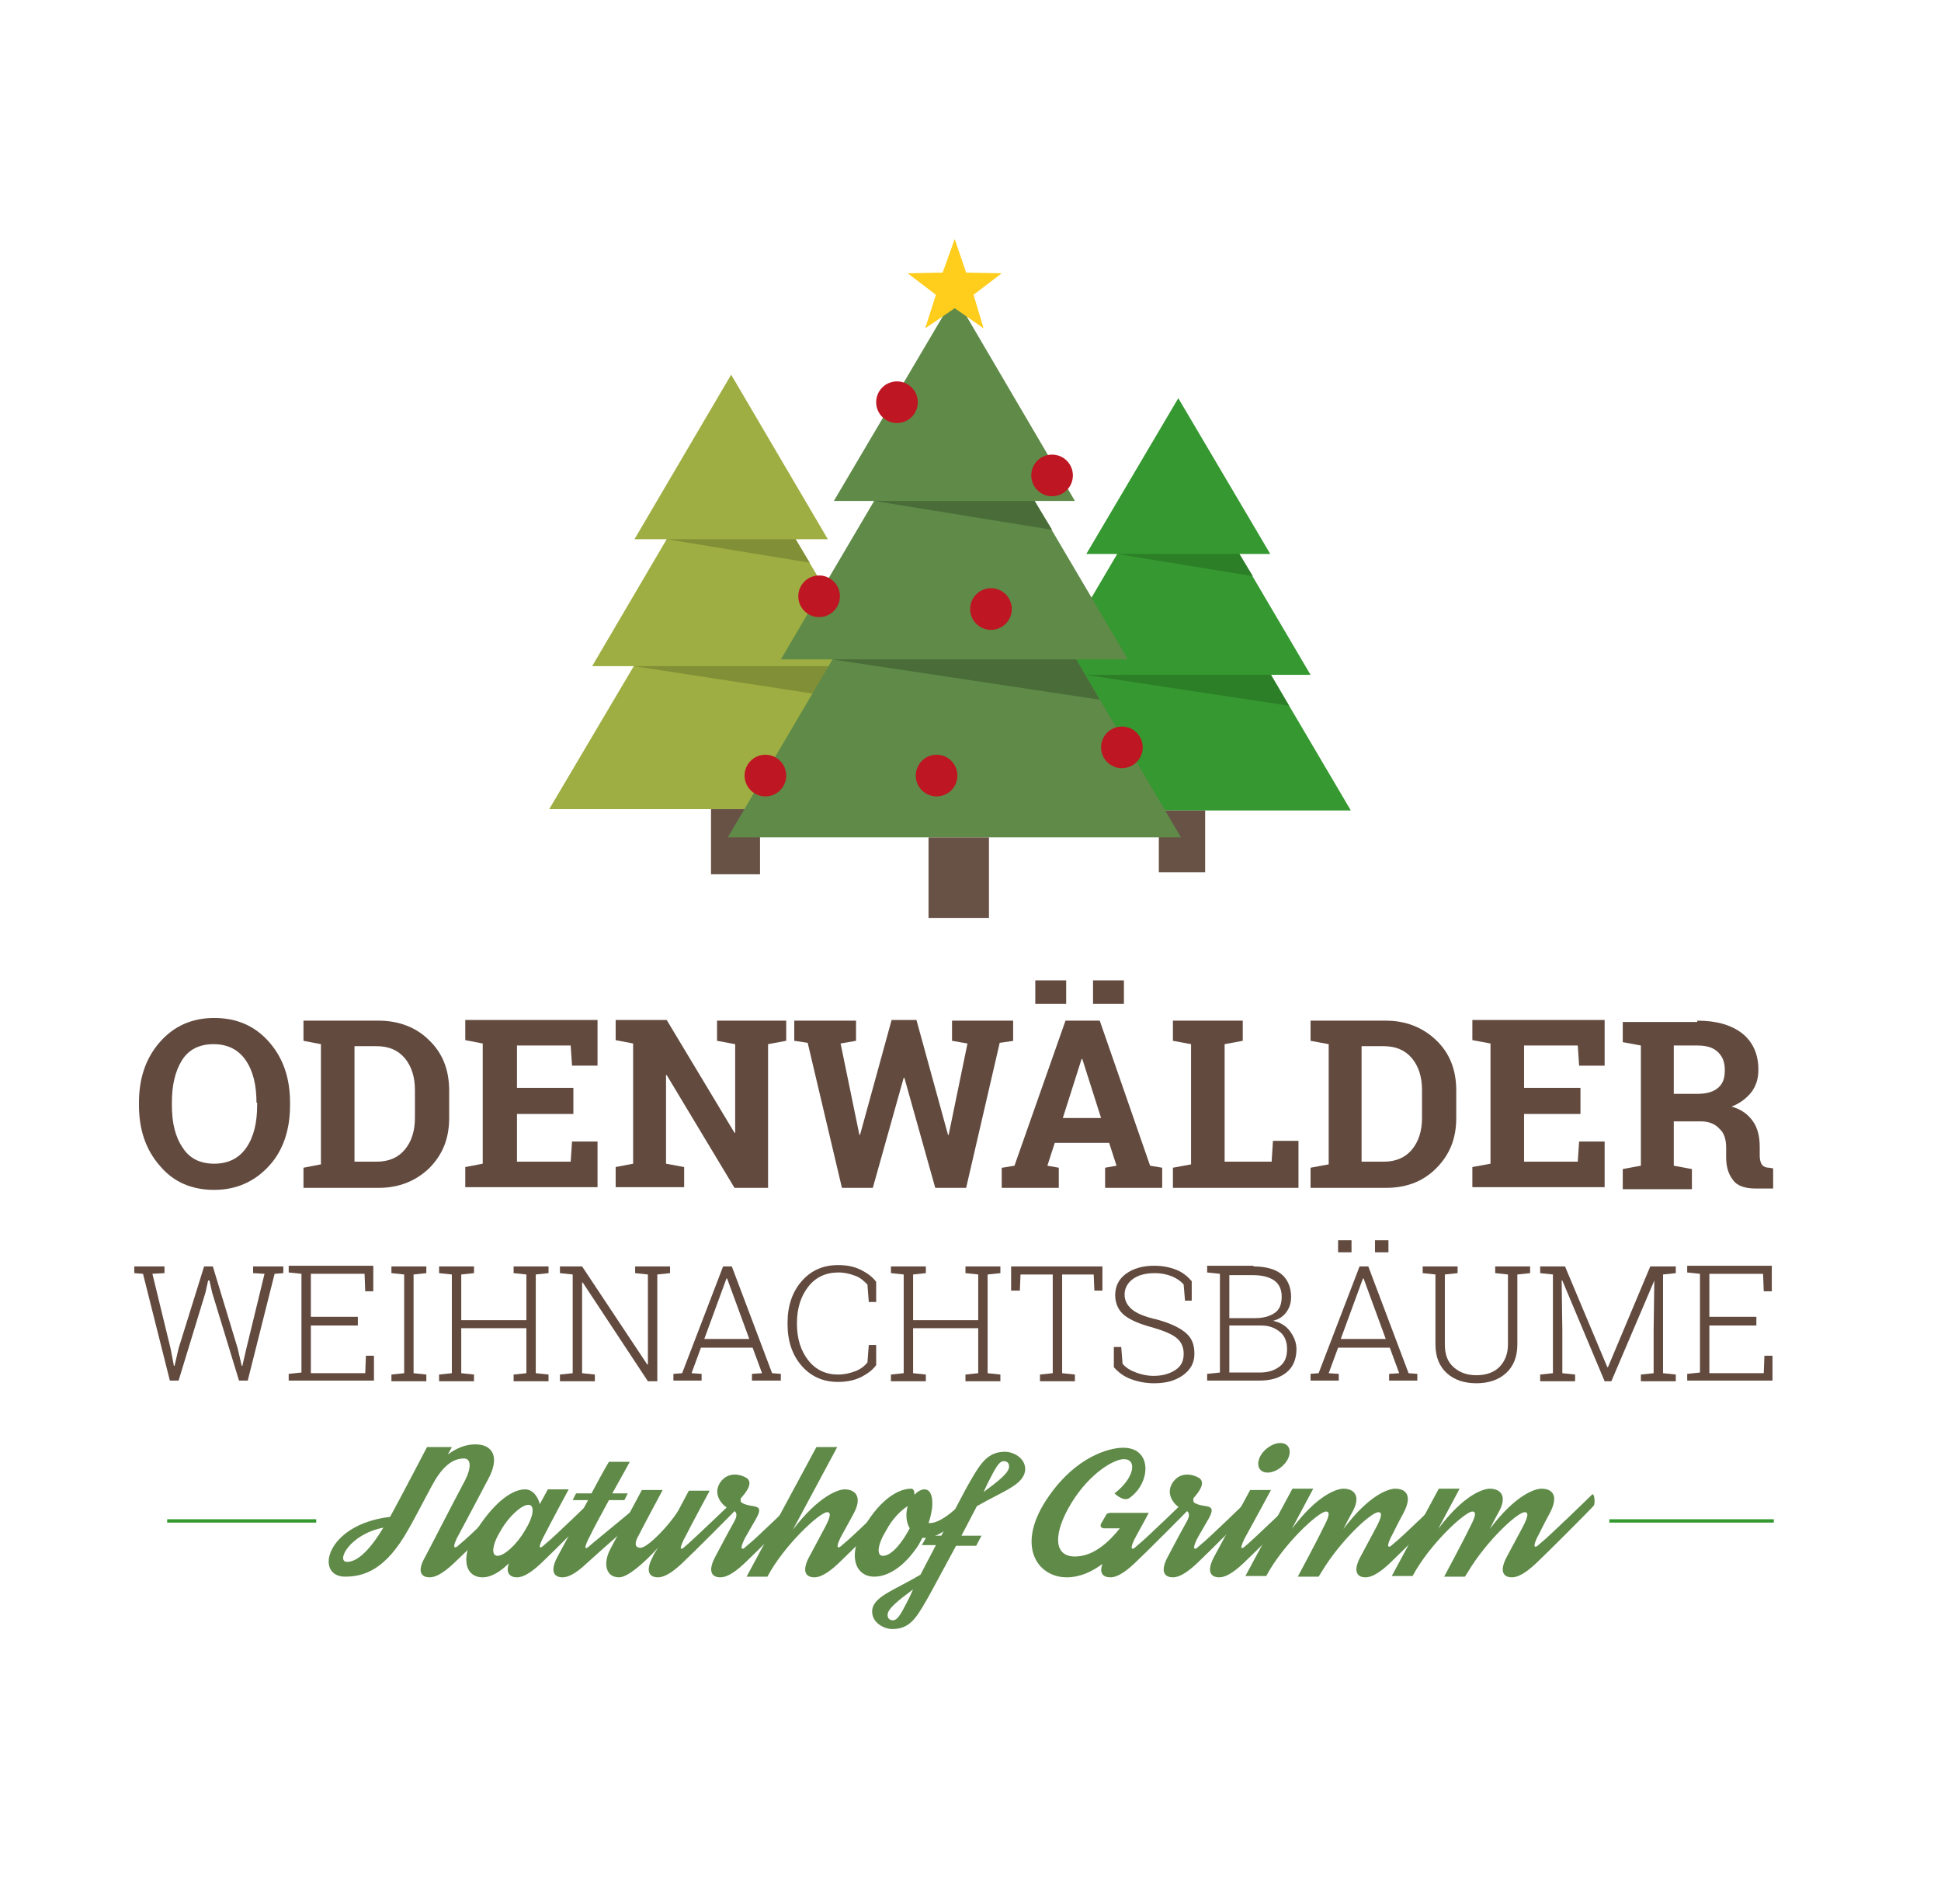 <?xml version="1.0" encoding="utf-8"?>
<!-- Generator: Adobe Illustrator 26.0.1, SVG Export Plug-In . SVG Version: 6.00 Build 0)  -->
<svg version="1.1" id="Ebene_1" xmlns="http://www.w3.org/2000/svg" xmlns:xlink="http://www.w3.org/1999/xlink" x="0px" y="0px"
	 viewBox="0 0 289.1 283.5" style="enable-background:new 0 0 289.1 283.5;" xml:space="preserve">
<style type="text/css">
	.st0{fill:#624A3F;}
	.st1{fill:none;stroke:#359830;stroke-width:0.5;stroke-miterlimit:10;}
	.st2{fill:#359830;}
	.st3{fill:#2C7F27;}
	.st4{fill:#685246;}
	.st5{fill:#9FAE42;}
	.st6{fill:#818F36;}
	.st7{fill:#5F8A48;}
	.st8{fill:#496C38;}
	.st9{fill:#BE1622;}
	.st10{fill:#FFCD1C;}
</style>
<g>
	<path class="st0" d="M43.2,164.6c0,3.6-1,6.7-3.1,9s-4.8,3.6-8.2,3.6c-3.4,0-6.1-1.2-8.1-3.6c-2.1-2.4-3.1-5.4-3.1-9v-0.4
		c0-3.6,1-6.6,3.1-9c2.1-2.4,4.8-3.6,8.1-3.6c3.4,0,6.1,1.2,8.2,3.6c2.1,2.4,3.1,5.4,3.1,9V164.6z M38.2,164.2
		c0-2.6-0.5-4.7-1.6-6.3c-1.1-1.6-2.7-2.4-4.8-2.4s-3.7,0.8-4.7,2.4c-1,1.6-1.5,3.7-1.5,6.3v0.4c0,2.6,0.5,4.7,1.6,6.3
		c1,1.6,2.6,2.4,4.7,2.4c2.1,0,3.7-0.8,4.8-2.4c1.1-1.6,1.6-3.7,1.6-6.3V164.2z"/>
	<path class="st0" d="M56.4,152c3,0,5.6,1,7.5,2.9c2,1.9,3,4.4,3,7.5v4.1c0,3.1-1,5.5-3,7.5c-2,1.9-4.5,2.9-7.5,2.9H45.2v-3l2.6-0.5
		v-17.9l-2.6-0.5v-3h2.6H56.4z M52.8,155.8V173h3.3c1.8,0,3.2-0.6,4.2-1.8c1-1.2,1.5-2.8,1.5-4.7v-4.2c0-1.9-0.5-3.5-1.5-4.7
		c-1-1.2-2.4-1.8-4.2-1.8H52.8z"/>
	<path class="st0" d="M85.4,165.9H77v7.1h8l0.2-3H89v6.8H69.3v-3l2.6-0.5v-17.9l-2.6-0.5v-3H72h17v6.8h-3.8l-0.2-3h-8v6.3h8.4V165.9
		z"/>
	<path class="st0" d="M117.1,152v3l-2.7,0.5v21.4h-5l-10.1-16.8l-0.1,0v13.2l2.7,0.5v3H91.7v-3l2.6-0.5v-17.9l-2.6-0.5v-3h2.6h5
		l10.1,16.8l0.1,0v-13.2l-2.7-0.5v-3h7.6H117.1z"/>
	<path class="st0" d="M151,155l-2.1,0.3l-5,21.6h-4.6l-4.6-16.4h-0.1l-4.6,16.4h-4.6l-5.1-21.6l-2-0.3v-3h9.2v3l-2.3,0.4L128,169
		l0.1,0l4.7-17.1h3.7l4.7,17.1l0.1,0l2.8-13.6l-2.3-0.4v-3h9.1V155z"/>
	<path class="st0" d="M149.3,173.9l1.8-0.3l7.6-21.6h5.1l7.5,21.6l1.8,0.3v3h-8.5v-3l1.7-0.3l-1.1-3.4h-8.1l-1.1,3.4l1.7,0.3v3h-8.5
		V173.9z M158.8,149.5h-4.6V146h4.6V149.5z M158.3,166.5h5.7l-2.8-8.8h-0.1L158.3,166.5z M167.4,149.5h-4.6V146h4.6V149.5z"/>
	<path class="st0" d="M174.7,176.9v-3l2.7-0.5v-17.9l-2.7-0.5v-3h2.7h5h2.7v3l-2.7,0.5V173h7l0.2-3.1h3.8v7H174.7z"/>
	<path class="st0" d="M206.4,152c3,0,5.5,1,7.5,2.9c2,1.9,3,4.4,3,7.5v4.1c0,3.1-1,5.5-3,7.5s-4.5,2.9-7.5,2.9h-11.2v-3l2.7-0.5
		v-17.9l-2.7-0.5v-3h2.7H206.4z M202.8,155.8V173h3.3c1.8,0,3.2-0.6,4.2-1.8c1-1.2,1.5-2.8,1.5-4.7v-4.2c0-1.9-0.5-3.5-1.5-4.7
		c-1-1.2-2.4-1.8-4.2-1.8H202.8z"/>
	<path class="st0" d="M235.4,165.9h-8.4v7.1h8l0.2-3h3.8v6.8h-19.7v-3l2.7-0.5v-17.9l-2.7-0.5v-3h2.7h17v6.8h-3.8l-0.2-3h-8v6.3h8.4
		V165.9z"/>
	<path class="st0" d="M252.8,152c2.8,0,5,0.6,6.7,1.9c1.6,1.3,2.4,3.1,2.4,5.4c0,1.3-0.3,2.3-1,3.3c-0.7,0.9-1.7,1.7-3,2.2
		c1.5,0.4,2.5,1.2,3.2,2.2s1,2.3,1,3.8v1.3c0,0.5,0.1,1,0.3,1.3c0.2,0.3,0.6,0.5,1.1,0.5l0.6,0.1v3h-2.6c-1.6,0-2.8-0.4-3.4-1.3
		c-0.7-0.9-1-2-1-3.4v-1.4c0-1.2-0.3-2.2-1-2.8c-0.6-0.7-1.6-1.1-2.7-1.1h-4.1v6.6l2.7,0.5v3h-10.3v-3l2.7-0.5v-17.9l-2.7-0.5v-3
		h2.7H252.8z M249.3,162.9h3.5c1.4,0,2.4-0.3,3.1-0.9c0.7-0.6,1-1.4,1-2.6s-0.3-2-1-2.7c-0.7-0.7-1.7-1-3.1-1h-3.5V162.9z"/>
	<path class="st0" d="M24.4,189.6l-1.7,0.1l2.7,11.1l0.5,2.6H26l0.6-2.6l3.8-12.2h1.3l3.7,12.2l0.6,2.6l0.1,0l0.6-2.6l2.7-11.1
		l-1.7-0.1v-1h4.5v1l-1.3,0.1l-4,15.9h-1.3l-4-13.1l-0.4-1.8H31l-0.4,1.8l-4,13.1h-1.3l-4-15.9l-1.3-0.1v-1h4.5V189.6z"/>
	<path class="st0" d="M53.3,197.4h-7v7.1h8.1l0.1-2.6h1.2v3.7H43v-1l1.9-0.2v-14.7l-1.9-0.2v-1h1.9h10.7v3.8h-1.2l-0.1-2.6h-8v6.4h7
		V197.4z"/>
	<path class="st0" d="M58.3,189.6v-1h5.2v1l-1.9,0.2v14.7l1.9,0.2v1h-5.2v-1l1.9-0.2v-14.7L58.3,189.6z"/>
	<path class="st0" d="M65.4,189.6v-1h5.2v1l-1.9,0.2v6.8h9.7v-6.8l-1.9-0.2v-1h1.9h1.4h1.9v1l-1.9,0.2v14.7l1.9,0.2v1h-5.2v-1
		l1.9-0.2v-6.7h-9.7v6.7l1.9,0.2v1h-5.2v-1l1.9-0.2v-14.7L65.4,189.6z"/>
	<path class="st0" d="M99.8,188.6v1l-1.9,0.2v15.9h-1.4L86.8,191l-0.1,0v13.5l1.9,0.2v1h-5.2v-1l1.9-0.2v-14.7l-1.9-0.2v-1h1.9h1.4
		l9.7,14.6l0.1,0v-13.4l-1.9-0.2v-1h3.3H99.8z"/>
	<path class="st0" d="M100.3,204.6l1.3-0.1l6.1-15.9h1.3l6,15.9l1.3,0.1v1H112v-1l1.5-0.1l-1.4-3.8h-7.7l-1.4,3.8l1.5,0.1v1h-4.2
		V204.6z M104.9,199.4h6.7l-3.3-9h-0.1L104.9,199.4z"/>
	<path class="st0" d="M130.5,193.9h-1.1l-0.2-2.6c-0.5-0.5-1-1-1.8-1.3s-1.6-0.5-2.5-0.5c-1.9,0-3.4,0.7-4.5,2.1s-1.7,3.2-1.7,5.4
		v0.2c0,2.2,0.6,4,1.7,5.4s2.6,2.1,4.4,2.1c1,0,1.8-0.2,2.6-0.5s1.4-0.8,1.8-1.3l0.2-2.6h1.1v3c-0.5,0.7-1.3,1.3-2.3,1.8
		s-2.2,0.7-3.4,0.7c-2.2,0-4-0.8-5.4-2.4s-2.1-3.7-2.1-6.2V197c0-2.5,0.7-4.6,2.1-6.2s3.2-2.4,5.4-2.4c1.3,0,2.4,0.2,3.4,0.7
		s1.8,1.1,2.3,1.8V193.9z"/>
	<path class="st0" d="M132.7,189.6v-1h5.2v1l-1.9,0.2v6.8h9.7v-6.8l-1.9-0.2v-1h1.9h1.4h1.9v1l-1.9,0.2v14.7l1.9,0.2v1h-5.2v-1
		l1.9-0.2v-6.7H136v6.7l1.9,0.2v1h-5.2v-1l1.9-0.2v-14.7L132.7,189.6z"/>
	<path class="st0" d="M164.2,188.6v3.6h-1.2l-0.1-2.4h-4.7v14.7l1.9,0.2v1h-5.2v-1l1.9-0.2v-14.7H152l-0.1,2.4h-1.3v-3.6H164.2z"/>
	<path class="st0" d="M177.6,193.7h-1.1l-0.2-2.4c-0.4-0.5-1-0.9-1.7-1.2s-1.6-0.5-2.6-0.5c-1.4,0-2.5,0.3-3.3,0.9s-1.2,1.4-1.2,2.3
		c0,0.9,0.4,1.6,1.1,2.2s1.9,1.1,3.7,1.5c1.8,0.5,3.2,1.1,4.2,1.9s1.4,1.8,1.4,3.2c0,1.4-0.6,2.4-1.7,3.2s-2.5,1.2-4.3,1.2
		c-1.2,0-2.3-0.2-3.4-0.6s-1.9-1-2.6-1.8v-3h1.1l0.2,2.5c0.5,0.6,1.2,1,2,1.3s1.7,0.5,2.6,0.5c1.3,0,2.4-0.3,3.3-0.9
		s1.2-1.4,1.2-2.4c0-0.9-0.3-1.7-1-2.3s-1.9-1.1-3.6-1.6c-1.9-0.5-3.3-1.1-4.2-1.8s-1.4-1.8-1.4-3c0-1.3,0.5-2.4,1.6-3.2
		s2.5-1.2,4.2-1.2c1.2,0,2.3,0.2,3.3,0.6s1.7,1,2.3,1.7V193.7z"/>
	<path class="st0" d="M186.7,188.6c1.8,0,3.2,0.4,4.1,1.1s1.5,1.9,1.5,3.4c0,0.9-0.2,1.6-0.7,2.3s-1.2,1.1-2,1.3
		c1,0.2,1.9,0.7,2.5,1.5s1,1.7,1,2.7c0,1.5-0.5,2.7-1.5,3.5s-2.3,1.2-4,1.2h-7.8v-1l1.9-0.2v-14.7l-1.9-0.2v-1h1.9H186.7z
		 M183.1,196.3h3.9c1.2,0,2.2-0.3,2.9-0.8s1-1.3,1-2.4c0-1.1-0.4-1.9-1.1-2.4s-1.8-0.8-3.1-0.8h-3.6V196.3z M183.1,197.4v7h4.5
		c1.3,0,2.2-0.3,3-0.9s1.1-1.5,1.1-2.6c0-1-0.3-1.9-1-2.5s-1.6-1-2.8-1H183.1z"/>
	<path class="st0" d="M195.1,204.6l1.3-0.1l6.1-15.9h1.3l6,15.9l1.3,0.1v1h-4.2v-1l1.5-0.1l-1.4-3.8h-7.7l-1.4,3.8l1.5,0.1v1h-4.2
		V204.6z M201.3,186.5h-2v-1.8h2V186.5z M199.7,199.4h6.7l-3.3-9h-0.1L199.7,199.4z M206.8,186.5h-2v-1.8h2V186.5z"/>
	<path class="st0" d="M217.1,188.6v1l-1.9,0.2v10.4c0,1.5,0.4,2.6,1.3,3.4s2,1.2,3.4,1.2c1.4,0,2.6-0.4,3.4-1.2s1.3-1.9,1.3-3.4
		v-10.4l-1.9-0.2v-1h5.2v1l-1.9,0.2v10.4c0,1.9-0.6,3.3-1.7,4.3s-2.6,1.5-4.4,1.5c-1.8,0-3.3-0.5-4.4-1.5s-1.7-2.4-1.7-4.3v-10.4
		l-1.9-0.2v-1h1.9h1.4H217.1z"/>
	<path class="st0" d="M246.4,190.7L246.4,190.7l-6.4,15h-1l-6.3-15l-0.1,0l0.1,7.4v6.4l1.9,0.2v1h-5.2v-1l1.9-0.2v-14.7l-1.9-0.2v-1
		h1.9h1.8l6.3,15h0.1l6.3-15h3.8v1l-1.9,0.2v14.7l1.9,0.2v1h-5.2v-1l1.9-0.2v-6.4L246.4,190.7z"/>
	<path class="st0" d="M261.6,197.4h-7v7.1h8.1l0.1-2.6h1.2v3.7h-12.7v-1l1.9-0.2v-14.7l-1.9-0.2v-1h1.9h10.7v3.8h-1.2l-0.1-2.6h-8
		v6.4h7V197.4z"/>
</g>
<line class="st1" x1="47.1" y1="226.5" x2="24.9" y2="226.5"/>
<line class="st1" x1="264.2" y1="226.5" x2="239.7" y2="226.5"/>
<g>
	<polygon class="st2" points="201.2,120.7 189.3,100.5 195.2,100.5 184.6,82.5 189.2,82.5 175.5,59.3 161.8,82.5 166.4,82.5 
		155.8,100.5 161.7,100.5 149.8,120.7 	"/>
	<polygon class="st3" points="161.7,100.5 192,105.1 189.3,100.5 	"/>
	<polygon class="st3" points="186.6,85.8 184.6,82.5 166.4,82.5 	"/>
	<rect x="172.6" y="120.7" class="st4" width="6.9" height="9.2"/>
</g>
<g>
	<polygon class="st5" points="136,120.5 123.5,99.2 129.7,99.2 118.5,80.3 123.3,80.3 108.9,55.8 94.5,80.3 99.3,80.3 88.2,99.2 
		94.4,99.2 81.8,120.5 	"/>
	<polygon class="st6" points="94.4,99.2 126.3,104.1 123.5,99.2 	"/>
	<polygon class="st6" points="120.6,83.8 118.5,80.3 99.3,80.3 	"/>
	<rect x="105.9" y="120.5" class="st4" width="7.3" height="9.7"/>
</g>
<g>
	<polygon class="st7" points="175.9,124.7 160.3,98.2 168,98.2 154.1,74.6 160.1,74.6 142.2,44.1 124.2,74.6 130.2,74.6 116.3,98.2 
		124,98.2 108.4,124.7 	"/>
	<polygon class="st8" points="124,98.2 163.8,104.2 160.3,98.2 	"/>
	<polygon class="st8" points="156.7,78.9 154.1,74.6 130.2,74.6 	"/>
	<rect x="138.3" y="124.7" class="st4" width="9" height="12"/>
</g>
<circle class="st9" cx="133.6" cy="59.9" r="3.1"/>
<circle class="st9" cx="156.7" cy="70.8" r="3.1"/>
<circle class="st9" cx="122" cy="88.8" r="3.1"/>
<circle class="st9" cx="147.6" cy="90.7" r="3.1"/>
<circle class="st9" cx="114" cy="115.5" r="3.1"/>
<circle class="st9" cx="139.5" cy="115.5" r="3.1"/>
<circle class="st9" cx="167.1" cy="111.3" r="3.1"/>
<polygon class="st10" points="142.2,45.9 137.8,48.9 139.4,43.9 135.2,40.7 140.4,40.6 142.2,35.6 143.9,40.6 149.2,40.7 145,43.9 
	146.5,48.9 "/>
<g>
	<path class="st7" d="M76.4,224.2c-0.5,0.6-7.2,7.1-8.8,8.6c-1.7,1.6-2.8,2.1-3.6,2.1c-1.3,0-1.9-0.9-0.7-3c0.5-0.9,3.6-7,6-11.5
		c0.9-1.8,0.9-3.2-0.2-3.2c-1.9,0-3.4,1.5-4.8,4.1c-1.5,2.8-3,5.7-3.5,6.5c-3.3,5.9-6.5,7-9.4,7c-4.6,0-2.9-7.8,6.7-8.9
		c1.7-3.1,5.5-10.4,5.5-10.4h3.7c0,0-0.2,0.4-0.6,1.1c1.4-1,2.7-1.5,4.1-1.5c2.6,0,3.7,1.9,1.9,5.2c-1.8,3.4-3.9,7.4-4.4,8.3
		c-0.3,0.5-0.8,1.6-0.6,1.8c0.2,0.2,0.6-0.3,1.1-0.7c0.8-0.6,6.7-6.3,7.4-7C76.6,222.2,76.6,223.9,76.4,224.2z M57.1,227.5
		c-5.1,1-7.1,5.1-5.4,5.1C52.9,232.6,54.7,231.5,57.1,227.5z"/>
	<path class="st7" d="M89.2,224.2c-0.5,0.6-7,7.1-8.6,8.6c-1.7,1.6-2.8,2.1-3.6,2.1c-1.1,0-1.7-0.7-1.2-2.1
		c-1.2,1.2-2.6,2.1-3.9,2.1c-2.7,0-3.5-3.1-0.7-7.4c2.8-4.2,5.3-5.7,7-5.7c1.1,0,1.9,1,2.2,2.2c0.7-1.3,1.2-2.2,1.2-2.2l3.1,0
		c0,0-2.8,5.2-3.6,6.8c-0.3,0.5-0.8,1.6-0.7,1.8c0.2,0.2,0.6-0.3,1.1-0.7c0.8-0.6,6.7-6.3,7.4-7C89.4,222.2,89.4,223.9,89.2,224.2z
		 M78.2,227.9c1.3-2.1,1.5-3.8,0.5-3.8c-1,0-2.9,1.7-4.1,3.8c-1.3,2.1-1.5,3.8-0.5,3.8C75.1,231.7,77,230,78.2,227.9z"/>
	<path class="st7" d="M97,224.2c-0.5,0.6-8,7.1-9.6,8.6c-1.7,1.6-2.8,2.1-3.6,2.1c-1.3,0-1.9-0.9-0.8-3c0.4-0.7,2.5-4.7,4.6-8.5
		h-2.3c0.3-0.6,0.5-1,0.5-1h2.3c1.9-3.6,2.6-4.7,2.6-4.7h3.1c0,0-0.7,1.3-2.6,4.7l2.3,0c0,0-0.2,0.4-0.5,1h-2.3
		c-1.3,2.4-2.5,4.6-2.8,5.3c-0.3,0.5-0.8,1.6-0.7,1.8c0.2,0.2,0.6-0.3,1.1-0.7c0.7-0.6,7.7-6.3,8.4-7
		C97.2,222.2,97.2,223.9,97,224.2z"/>
	<path class="st7" d="M110.2,224.2c-0.5,0.6-7,7.1-8.6,8.6c-1.7,1.6-2.8,2.1-3.6,2.1c-1.3,0-1.9-0.9-0.8-3c0.1-0.3,0.4-0.8,0.8-1.4
		c-2.1,2.3-4.5,4.4-5.8,4.4c-2,0-2.4-2.1-1.3-4.2c0.8-1.5,4.7-8.8,4.7-8.8l3.1,0c0,0-2.8,5.2-3.6,6.8c-0.3,0.5-0.9,1.8,0.3,1.8
		c1.1,0,4.4-3.5,5.6-5.5c0.9-1.7,1.6-3,1.6-3l3.1,0c0,0-2.8,5.2-3.6,6.8c-0.3,0.5-0.8,1.6-0.7,1.8c0.2,0.2,0.6-0.3,1.1-0.7
		c0.7-0.6,6.7-6.3,7.4-7C110.4,222.2,110.4,223.9,110.2,224.2z"/>
	<path class="st7" d="M119.5,224.2c-0.5,0.6-7,7.1-8.6,8.6c-1.7,1.6-2.8,2.1-3.6,2.1c-1.3,0-1.9-0.9-0.8-3c0.8-1.5,1.9-3.6,2.8-5.2
		c1-1.7-0.2-1.8-0.7-2c-1.1-0.5-2.6-2.3-1.2-4.1c1.1-1.4,2.8-1.1,3.8-0.5c1,0.7,0.1,2-1.1,3.3c0.1,0.1,0.3,0.3,0.4,0.4
		c1.5,0.9,3.5-0.1,2.1,2.4c-0.5,0.9-0.6,1-1.5,2.6c-0.3,0.5-0.8,1.6-0.6,1.8c0.2,0.2,0.6-0.3,1.1-0.7c0.8-0.6,6.7-6.3,7.4-7
		C119.7,222.2,119.7,223.9,119.5,224.2z"/>
	<path class="st7" d="M133.5,224.2c-0.5,0.6-7,7.1-8.6,8.6c-1.7,1.6-2.8,2.1-3.6,2.1c-1.3,0-1.9-0.9-0.8-3c0.8-1.5,1.4-2.6,2.3-4.3
		c0.8-1.5,1.1-2.4,0.4-2.4c-1.1,0-6.4,4.9-8.9,9.6h-3.1l10.4-19.3h3.1l-6.6,12.3c3.9-5.1,6.8-6,7.7-6c1.5,0,2.7,1,1.4,3.5
		c-0.5,0.9-0.9,1.7-1.8,3.3c-0.3,0.5-0.8,1.6-0.6,1.8c0.2,0.2,0.6-0.3,1.1-0.7c0.8-0.6,6.7-6.3,7.4-7
		C133.7,222.2,133.7,223.9,133.5,224.2z"/>
	<path class="st7" d="M144.8,224.2c-0.2,0.2-4.4,5.3-7.4,4.8c-0.2,0.4-0.4,0.7-0.6,1.1c-2.1,3.2-4.5,4.7-6.6,4.7
		c-2.7,0-4.1-3-1.5-7.4c2.6-4.4,5.3-5.7,7-5.7c0.4,0,0.5,0.4,0.5,0.9c0.5-0.5,1-0.8,1.5-0.8c1.1,0,1.3,1.6,1.1,3
		c-0.1,0.5-0.2,1.2-0.5,2c1.8,0.3,5.1-3,5.5-3.6C144.4,222.6,145,223.9,144.8,224.2z M135.5,227.6c-0.6-1-0.6-2.3-0.3-3.3
		c-1,0.6-2.3,1.9-3.2,3.6c-1.3,2.1-1.5,3.8-0.5,3.8C132.9,231.7,134.5,229.5,135.5,227.6z"/>
	<path class="st7" d="M145.5,224.3c0,0-1,1.9-2.3,4.4h3c0,0-0.3,0.5-0.8,1.5h-3c-2,3.7-4.2,7.8-4.4,8.1c-1.6,2.8-2.6,4.3-5.1,4.3
		c-1.2,0-3-0.9-3-2.6c0-2.2,3.2-3.1,7.2-5.5c0,0,1-1.9,2.3-4.4h-2.1c0.5-0.9,0.8-1.4,0.8-1.4l2.1,0c1.6-3,3.3-6.4,4.3-8.1
		c1.6-2.8,2.7-4.4,5.2-4.4c1.2,0,3,0.9,3,2.6C152.6,221.1,149.5,222,145.5,224.3z M136,236.7c-2.3,1.7-3.8,2.9-3.8,3.8
		c0,0.6,0.4,0.8,0.8,0.8c0.8,0,1.4-1.4,2.4-3.3L136,236.7z M146.5,222.2c2.3-1.7,3.8-2.9,3.8-3.8c0-0.6-0.4-0.8-0.8-0.8
		c-0.8,0-1.4,1.4-2.4,3.3L146.5,222.2z"/>
	<path class="st7" d="M177.6,224.2c-0.5,0.6-7,7.1-8.6,8.6c-1.7,1.6-2.8,2.1-3.6,2.1c-1.1,0-1.7-0.6-1.2-2c-1.6,1.2-3.4,2-5.3,2
		c-4.5,0-7.8-4.9-2.6-12.2c4-5.7,8.8-7.1,11-7.1c4.4,0,4.1,5.3,0.9,7.5c-0.9,0.6-2.2-0.7-2.2-0.7c3-2.3,3.4-5.1,1.4-5.1
		c-1.5,0-5.1,2.1-7.8,6.5c-2.7,4.4-2.8,8,0.5,8c2.8,0,5.1-2.2,6.7-4.2h-2.4c-0.2,0-0.3-0.1-0.4-0.2c-0.1-0.1-0.1-0.3,0-0.5l0.7-1.2
		c0.1-0.3,0.4-0.4,0.7-0.4h4.2l1.5,0c0,0-1,1.9-1.9,3.5c-0.3,0.5-0.8,1.6-0.6,1.8c0.2,0.2,0.6-0.3,1.1-0.7c0.8-0.6,6.7-6.3,7.4-7
		C177.8,222.2,177.9,223.9,177.6,224.2z"/>
	<path class="st7" d="M186.9,224.2c-0.5,0.6-7,7.1-8.6,8.6c-1.7,1.6-2.8,2.1-3.6,2.1c-1.3,0-1.9-0.9-0.8-3c0.8-1.5,1.9-3.6,2.8-5.2
		c1-1.7-0.2-1.8-0.7-2c-1.1-0.5-2.6-2.3-1.2-4.1c1.1-1.4,2.8-1.1,3.8-0.5c1,0.7,0.1,2-1.1,3.3c0.1,0.1,0.3,0.3,0.4,0.4
		c1.5,0.9,3.5-0.1,2.1,2.4c-0.5,0.9-0.6,1-1.5,2.6c-0.3,0.5-0.8,1.6-0.6,1.8c0.2,0.2,0.6-0.3,1.1-0.7c0.8-0.6,6.7-6.3,7.4-7
		C187.1,222.2,187.1,223.9,186.9,224.2z"/>
	<path class="st7" d="M193.8,224.2c-0.5,0.6-7,7.1-8.6,8.6c-1.7,1.6-2.8,2.1-3.6,2.1c-1.3,0-1.9-0.9-0.8-3c0.8-1.5,5.4-10,5.4-10
		l3.1,0c0,0-2.8,5.2-3.7,6.8c-0.3,0.5-0.8,1.6-0.7,1.8c0.2,0.2,0.6-0.3,1.1-0.7c0.7-0.6,6.7-6.3,7.4-7
		C194,222.2,194,223.9,193.8,224.2z M187.6,217.1c0.5-1.2,1.9-2.2,3.1-2.2c1.2,0,1.7,1,1.2,2.2c-0.5,1.2-1.9,2.2-3.1,2.2
		S187.1,218.3,187.6,217.1z"/>
	<path class="st7" d="M215.6,224.2c-0.5,0.6-7,7.1-8.6,8.6c-1.7,1.6-2.8,2.1-3.6,2.1c-1.3,0-1.9-0.9-0.8-3c0.8-1.5,1.4-2.6,2.3-4.3
		c0.8-1.5,1.1-2.4,0.4-2.4c-1.1,0-5.7,4.3-8.4,8.8c-0.3,0.5-0.5,0.8-0.5,0.8h-3.1c0,0,2.9-5.4,3.8-7.3c0.8-1.5,1.1-2.4,0.4-2.4
		c-1.1,0-6.4,4.9-8.9,9.6l0-0.1l0,0.1h-3.1l7-13h3.1l-3.2,6c3.9-5.2,6.8-6,7.7-6c1.5,0,2.8,1,1.2,3.7c-0.4,0.7-0.7,1.3-1.2,2.3
		c3.9-5.2,6.8-6,7.7-6c1.5,0,2.7,0.9,1.2,3.7c-0.5,0.9-0.8,1.5-1.6,3.1c-0.3,0.5-0.8,1.6-0.6,1.8c0.2,0.2,0.6-0.3,1.1-0.7
		c0.8-0.6,6.7-6.3,7.4-7C215.7,222.2,215.8,223.9,215.6,224.2z"/>
	<path class="st7" d="M237.4,224.2c-0.5,0.6-7,7.1-8.6,8.6c-1.7,1.6-2.8,2.1-3.6,2.1c-1.3,0-1.9-0.9-0.8-3c0.8-1.5,1.4-2.6,2.3-4.3
		c0.8-1.5,1.1-2.4,0.4-2.4c-1.1,0-5.7,4.3-8.4,8.8c-0.3,0.5-0.5,0.8-0.5,0.8h-3.1c0,0,2.9-5.4,3.8-7.3c0.8-1.5,1.1-2.4,0.4-2.4
		c-1.1,0-6.4,4.9-8.9,9.6l0-0.1l0,0.1h-3.1l7-13h3.1l-3.2,6c3.9-5.2,6.8-6,7.7-6c1.5,0,2.8,1,1.2,3.7c-0.4,0.7-0.7,1.3-1.2,2.3
		c3.9-5.2,6.8-6,7.7-6c1.5,0,2.7,0.9,1.2,3.7c-0.5,0.9-0.8,1.5-1.6,3.1c-0.3,0.5-0.8,1.6-0.6,1.8c0.2,0.2,0.6-0.3,1.1-0.7
		c0.8-0.6,6.7-6.3,7.4-7C237.5,222.2,237.6,223.9,237.4,224.2z"/>
</g>
</svg>
